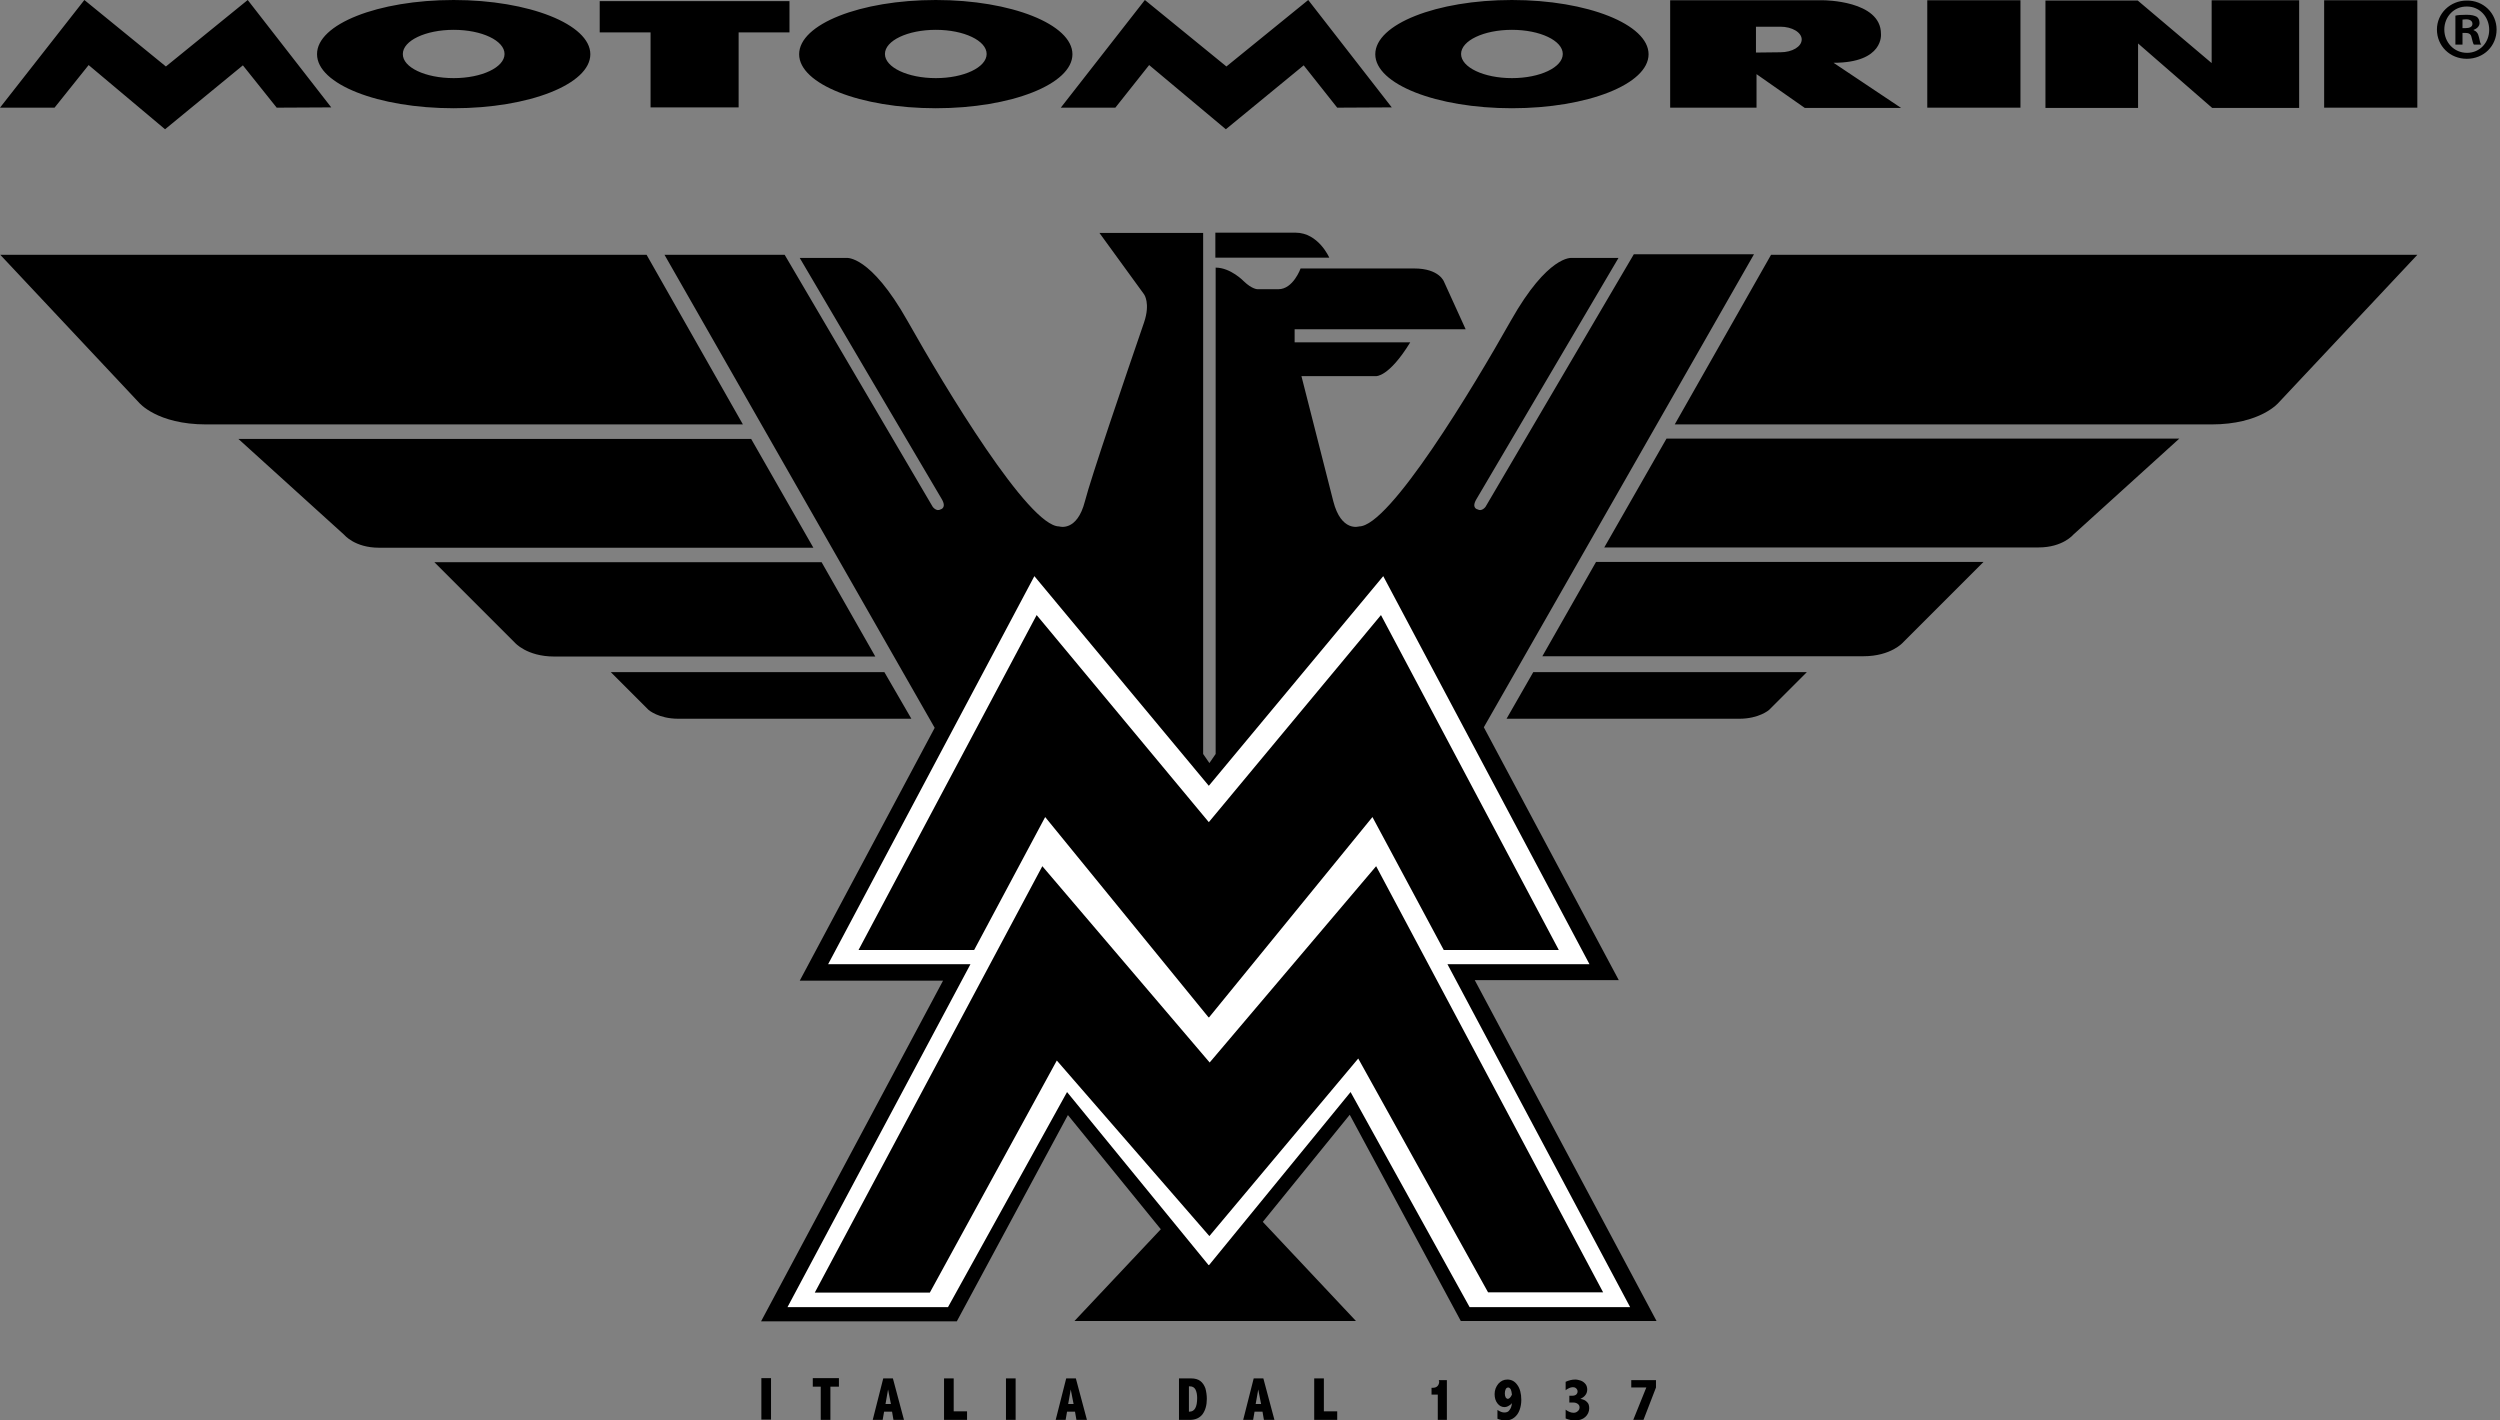<?xml version="1.0" encoding="UTF-8" standalone="no"?><!DOCTYPE svg PUBLIC "-//W3C//DTD SVG 1.1//EN" "http://www.w3.org/Graphics/SVG/1.1/DTD/svg11.dtd"><svg width="100%" height="100%" viewBox="0 0 660 375" version="1.1" xmlns="http://www.w3.org/2000/svg" xmlns:xlink="http://www.w3.org/1999/xlink" xml:space="preserve" xmlns:serif="http://www.serif.com/" style="fill-rule:evenodd;clip-rule:evenodd;stroke-linejoin:round;stroke-miterlimit:1.414;"><rect x="0" y="0" width="660" height="375" fill="#808080" stroke="none"/><path d="M201,363.825l2.55,0l0,10.95l-2.55,0l0,-10.95Zm13.5,2.25l2.175,0l0,8.775l2.55,0l0,-8.775l2.25,0l0,-2.25l-6.9,0l0,2.25l-0.075,0Zm15.9,8.775l2.625,0l0.375,-2.175l2.1,0l0.375,2.175l2.775,0l-2.925,-10.95l-2.55,0l-2.775,10.95Zm4.8,-4.2l-1.425,0l0.675,-3.825l0.75,3.825Zm14.025,4.2l6.075,0l0,-2.25l-3.525,0l0,-8.7l-2.55,0l0,10.95Zm16.35,0l2.55,0l0,-10.95l-2.55,0l0,10.95Zm13.125,0l2.625,0l0.375,-2.175l2.1,0l0.375,2.175l2.775,0l-2.925,-10.95l-2.55,0l-2.775,10.95Zm4.725,-4.2l-1.425,0l0.675,-3.825l0.75,3.825Zm27.825,4.2l2.85,0c1.5,0 2.625,-0.525 3.375,-1.5c0.75,-1.05 1.125,-2.4 1.125,-4.05c0,-0.975 -0.15,-1.95 -0.375,-2.775c-0.3,-0.825 -0.75,-1.5 -1.35,-1.95c-0.6,-0.45 -1.425,-0.675 -2.4,-0.675l-3.225,0l0,10.95Zm2.925,-8.85c0.675,0 1.125,0.3 1.425,0.825c0.3,0.6 0.45,1.35 0.45,2.25c0,2.4 -0.675,3.6 -2.025,3.6l-0.15,0l0,-6.675l0.3,0Zm14.025,8.85l2.625,0l0.375,-2.175l2.1,0l0.375,2.175l2.775,0l-2.925,-10.95l-2.55,0l-2.775,10.95Zm4.725,-4.2l-1.425,0l0.675,-3.825l0.75,3.825Zm14.025,4.2l6.075,0l0,-2.25l-3.525,0l0,-8.7l-2.55,0l0,10.95Zm33,-10.2c0,0.525 -0.15,0.975 -0.45,1.275c-0.3,0.3 -0.675,0.45 -1.2,0.45l-0.375,0l0,1.8l1.65,0l0,6.675l2.4,0l0,-10.5l-2.1,0l0,0.3l0.075,0Zm19.2,5.775c-0.075,0.825 -0.3,1.425 -0.675,1.875c-0.3,0.45 -0.75,0.6 -1.35,0.6c-0.525,0 -1.125,-0.225 -1.8,-0.675l0,2.325c0.75,0.3 1.425,0.45 2.1,0.45c0.9,0 1.65,-0.225 2.325,-0.75c0.675,-0.525 1.125,-1.2 1.425,-2.025c0.3,-0.825 0.45,-1.725 0.45,-2.625c0,-1.725 -0.375,-3.075 -1.05,-3.975c-0.675,-0.975 -1.575,-1.425 -2.625,-1.425c-0.975,0 -1.725,0.375 -2.4,1.125c-0.6,0.75 -0.975,1.65 -0.975,2.7c0,0.975 0.225,1.8 0.75,2.475c0.525,0.675 1.125,0.975 1.875,0.975c0.3,0 0.6,-0.075 0.9,-0.225c0.45,-0.225 0.75,-0.45 1.05,-0.825m0,-2.25c-0.15,0.375 -0.375,0.675 -0.525,0.825c-0.15,0.15 -0.375,0.3 -0.525,0.3c-0.225,0 -0.45,-0.15 -0.6,-0.375c-0.15,-0.3 -0.225,-0.6 -0.225,-1.05c0,-0.45 0.075,-0.825 0.225,-1.125c0.15,-0.3 0.375,-0.45 0.675,-0.45c0.225,0 0.45,0.15 0.675,0.525c0.15,0.3 0.225,0.75 0.3,1.35m14.1,-1.125c0.75,-0.525 1.35,-0.825 1.95,-0.825c0.375,0 0.675,0.075 0.9,0.3c0.225,0.225 0.375,0.45 0.375,0.825c0,0.375 -0.15,0.6 -0.375,0.825c-0.3,0.225 -0.6,0.3 -1.05,0.3l-0.75,0l0,1.8l1.125,0c0.45,0 0.825,0.15 1.125,0.375c0.3,0.225 0.45,0.525 0.45,0.9c0,0.375 -0.15,0.75 -0.45,0.975c-0.3,0.3 -0.675,0.45 -1.125,0.45c-0.675,0 -1.425,-0.3 -2.1,-0.825l0,2.325c0.9,0.375 1.725,0.525 2.475,0.525c1.125,0 2.025,-0.3 2.7,-0.9c0.675,-0.6 1.05,-1.425 1.05,-2.325c0,-0.675 -0.15,-1.275 -0.6,-1.65c-0.375,-0.45 -0.975,-0.675 -1.725,-0.825c0.6,-0.3 1.05,-0.6 1.35,-1.05c0.3,-0.375 0.45,-0.9 0.45,-1.425c0,-0.525 -0.15,-1.05 -0.45,-1.425c-0.3,-0.375 -0.675,-0.675 -1.2,-0.9c-0.525,-0.15 -0.975,-0.3 -1.5,-0.3c-0.9,0 -1.725,0.225 -2.55,0.6l0,2.25l-0.075,0Zm17.4,-0.75l3.975,0l-3.45,8.55l2.7,0l3.3,-8.55l0,-1.95l-6.525,0l0,1.95Zm36.9,-299.025l170.625,0l-36.6,39c0,0 -4.725,5.775 -17.775,5.775l-141.675,0l25.425,-44.775Zm-60.375,105.975l84.75,0c7.35,0 10.5,-3.675 10.5,-3.675l21.225,-21.225l-102.3,0l-14.175,24.9Zm-9.45,16.5l61.425,0c5.25,0 7.875,-2.325 7.875,-2.325l9.975,-9.975l-72.225,0l-7.05,12.3Zm25.8,-45.225l114.675,0c6.375,0 9.15,-3.375 9.15,-3.375l27.975,-25.35l-135.375,0l-16.425,28.725Zm-423.45,-77.25l36.6,39c0,0 4.725,5.775 17.775,5.775l141.675,0l-25.425,-44.775l-170.625,0Zm216.825,81.15l-102.225,0l21.225,21.225c0,0 3.15,3.675 10.425,3.675l84.75,0l-14.175,-24.9Zm16.575,29.025l-72.225,0l9.975,9.975c0,0 2.625,2.325 7.875,2.325l61.5,0l-7.125,-12.3Zm-35.175,-61.575l-135.375,0l27.975,25.35c0,0 2.775,3.375 9.15,3.375l114.675,0l-16.425,-28.725Zm122.55,-47.85l30.075,0c0,0 -2.85,-6.6 -8.925,-6.6l-21.15,0l0,6.6Zm-71.85,190.8l-48.075,90l51.675,0l29.325,-54.45l24.525,30.15l-22.8,24.225l74.325,0l-24.6,-26.175l22.95,-28.275l29.325,54.45l51.675,0l-48,-90l38.025,0l-35.625,-66.75l71.325,-124.875l-31.725,0l-39.15,66.675c0,0 -0.975,1.35 -2.1,0.675c0,0 -1.725,-0.3 -0.3,-2.7c1.35,-2.325 37.5,-63.675 37.5,-63.675l-12.375,0c0,0 -6.225,-0.825 -16.05,16.575c-10.05,17.85 -32.025,54.3 -40.05,54.3c0,0 -4.725,1.575 -6.825,-6.675c-2.1,-8.25 -8.4,-33 -8.4,-33l19.65,0c0,0 3.375,0.375 9.075,-8.925l-30.525,0l0,-3.45l45.15,0l-5.7,-12.525c0,0 -1.2,-3.525 -7.875,-3.525l-30,0c0,0 -1.95,5.475 -5.85,5.475l-5.475,0c0,0 -1.425,0.075 -3.675,-2.1c0,0 -3.45,-3.6 -7.425,-3.6l0,128.4l-1.65,2.4l-1.65,-2.4l0,-114.675l0,-13.725l0,-9.15l-27.375,0l11.775,16.2c0,0 1.725,2.325 0,7.425c-4.95,14.4 -14.1,41.25 -15.6,47.175c-2.1,8.25 -6.825,6.675 -6.825,6.675c-8.025,0 -30,-36.45 -40.05,-54.3c-9.825,-17.4 -16.05,-16.575 -16.05,-16.575l-12.375,0c0,0 36.075,61.35 37.5,63.675c1.35,2.325 -0.3,2.7 -0.3,2.7c-1.125,0.675 -2.1,-0.675 -2.1,-0.675l-39.075,-66.525l-31.725,0l71.325,124.875l-35.625,66.75l37.875,0l0,-0.075Z" style="fill-rule:nonzero;"/><path d="M319.05,333.975l-37.35,-45.675l-31.425,56.775l-42.375,0l48.3,-90.525l-37.575,0l54.45,-102.45l46.05,55.35l46.05,-55.35l54.45,102.45l-37.5,0l48.225,90.525l-42.375,0l-31.425,-56.775l-37.35,45.675" style="fill:#fff;fill-rule:nonzero;"/><path d="M362.325,215.7l-43.125,52.875l-0.15,0l-43.125,-52.875l-18.75,35.1l-30.525,0l47.025,-88.425l45.45,54.675l45.45,-54.675l46.95,88.425l-30.375,0l-18.825,-35.1Zm-147.225,125.55l30.375,0l33.525,-61.275l40.275,46.35l39.3,-46.875l34.275,61.725l30.375,0l-59.925,-112.5l-43.95,51.825l-44.175,-51.825l-60.075,112.575Zm-149.7,-341.25l22.05,28.35l-14.4,0.075l-8.925,-11.175l-20.55,16.875l-20.175,-16.95l-9,11.25l-14.4,0l22.275,-28.425l21.525,17.55l21.6,-17.55Zm258.375,17.55l-21.525,-17.55l-22.2,28.425l14.4,0l8.925,-11.25l20.25,16.95l20.55,-16.875l8.85,11.175l14.4,-0.075l-22.05,-28.35l-21.6,17.55Zm75.375,-17.55c19.95,0 36.075,6.45 36.075,14.325c0,7.875 -16.125,14.25 -36.075,14.25c-19.95,0 -36.075,-6.375 -36.075,-14.25c0,-7.95 16.2,-14.325 36.075,-14.325m0,20.625c7.425,0 13.425,-2.85 13.425,-6.375c0,-3.525 -6,-6.375 -13.425,-6.375c-7.425,0 -13.425,2.85 -13.425,6.375c0,3.525 6,6.375 13.425,6.375m-279.375,-20.625c19.875,0 36.075,6.45 36.075,14.325c0,7.875 -16.125,14.25 -36.075,14.25c-19.95,0 -36.075,-6.375 -36.075,-14.25c-0.075,-7.95 16.125,-14.325 36.075,-14.325m0,20.625c7.425,0 13.425,-2.85 13.425,-6.375c0,-3.525 -6,-6.375 -13.425,-6.375c-7.425,0 -13.425,2.85 -13.425,6.375c-0.075,3.525 5.925,6.375 13.425,6.375m127.275,-20.625c19.95,0 36.075,6.45 36.075,14.325c0,7.875 -16.125,14.25 -36.075,14.25c-19.875,0 -36.075,-6.375 -36.075,-14.25c0,-7.95 16.2,-14.325 36.075,-14.325m0,20.625c7.425,0 13.425,-2.85 13.425,-6.375c0,-3.525 -6,-6.375 -13.425,-6.375c-7.425,0 -13.425,2.85 -13.425,6.375c0,3.525 6,6.375 13.425,6.375m-88.725,-12.075l13.425,0l0,19.8l23.25,0l0,-19.8l13.425,0l0,-8.25l-50.1,0l0,8.25Zm338.25,0.375c0,0 0.9,7.65 -12.525,7.65l17.85,11.925l-25.425,0l-12.75,-8.925l0,8.85l-22.8,0l0,-28.35l40.5,0c-0.075,0 15.15,0 15.15,8.85m-26.55,4.875c3.15,0 5.625,-1.5 5.625,-3.375c0,-1.875 -2.55,-3.375 -5.625,-3.375l-6.45,0l0,6.825l6.45,-0.075m38.775,14.625l24.6,0l0,-28.35l-24.6,0l0,28.35Zm104.85,0l24.525,0l0,-28.35l-24.6,0l0,28.35l0.075,0Zm-29.775,-11.775l-19.5,-16.5l-24.375,0l0,28.35l24.45,0l0,-17.025l19.575,17.025l22.95,0l0,-28.425l-23.1,0l0,16.575Zm75.225,-8.85c0,4.35 -3.375,7.725 -7.875,7.725c-4.425,0 -7.875,-3.375 -7.875,-7.725c0,-4.275 3.525,-7.65 7.875,-7.65c4.425,-0.075 7.875,3.375 7.875,7.65m-13.8,0c0,3.375 2.55,6.15 6,6.15c3.375,0 5.85,-2.7 5.85,-6.075c0,-3.375 -2.475,-6.15 -5.85,-6.15c-3.45,-0.075 -6,2.7 -6,6.075m4.725,3.975l-1.8,0l0,-7.65c0.675,-0.15 1.65,-0.225 2.925,-0.225c1.425,0 2.1,0.225 2.7,0.525c0.45,0.3 0.75,0.9 0.75,1.65c0,0.825 -0.675,1.5 -1.575,1.8l0,0.075c0.75,0.3 1.2,0.825 1.425,1.875c0.225,1.2 0.375,1.65 0.6,1.95l-1.95,0c-0.225,-0.3 -0.375,-0.975 -0.6,-1.875c-0.15,-0.825 -0.6,-1.2 -1.575,-1.2l-0.825,0l0,3.075l-0.075,0Zm0.075,-4.35l0.825,0c0.975,0 1.8,-0.3 1.8,-1.125c0,-0.675 -0.525,-1.2 -1.65,-1.2c-0.45,0 -0.825,0.075 -0.975,0.075l0,2.25Z" style="fill-rule:nonzero;"/></svg>